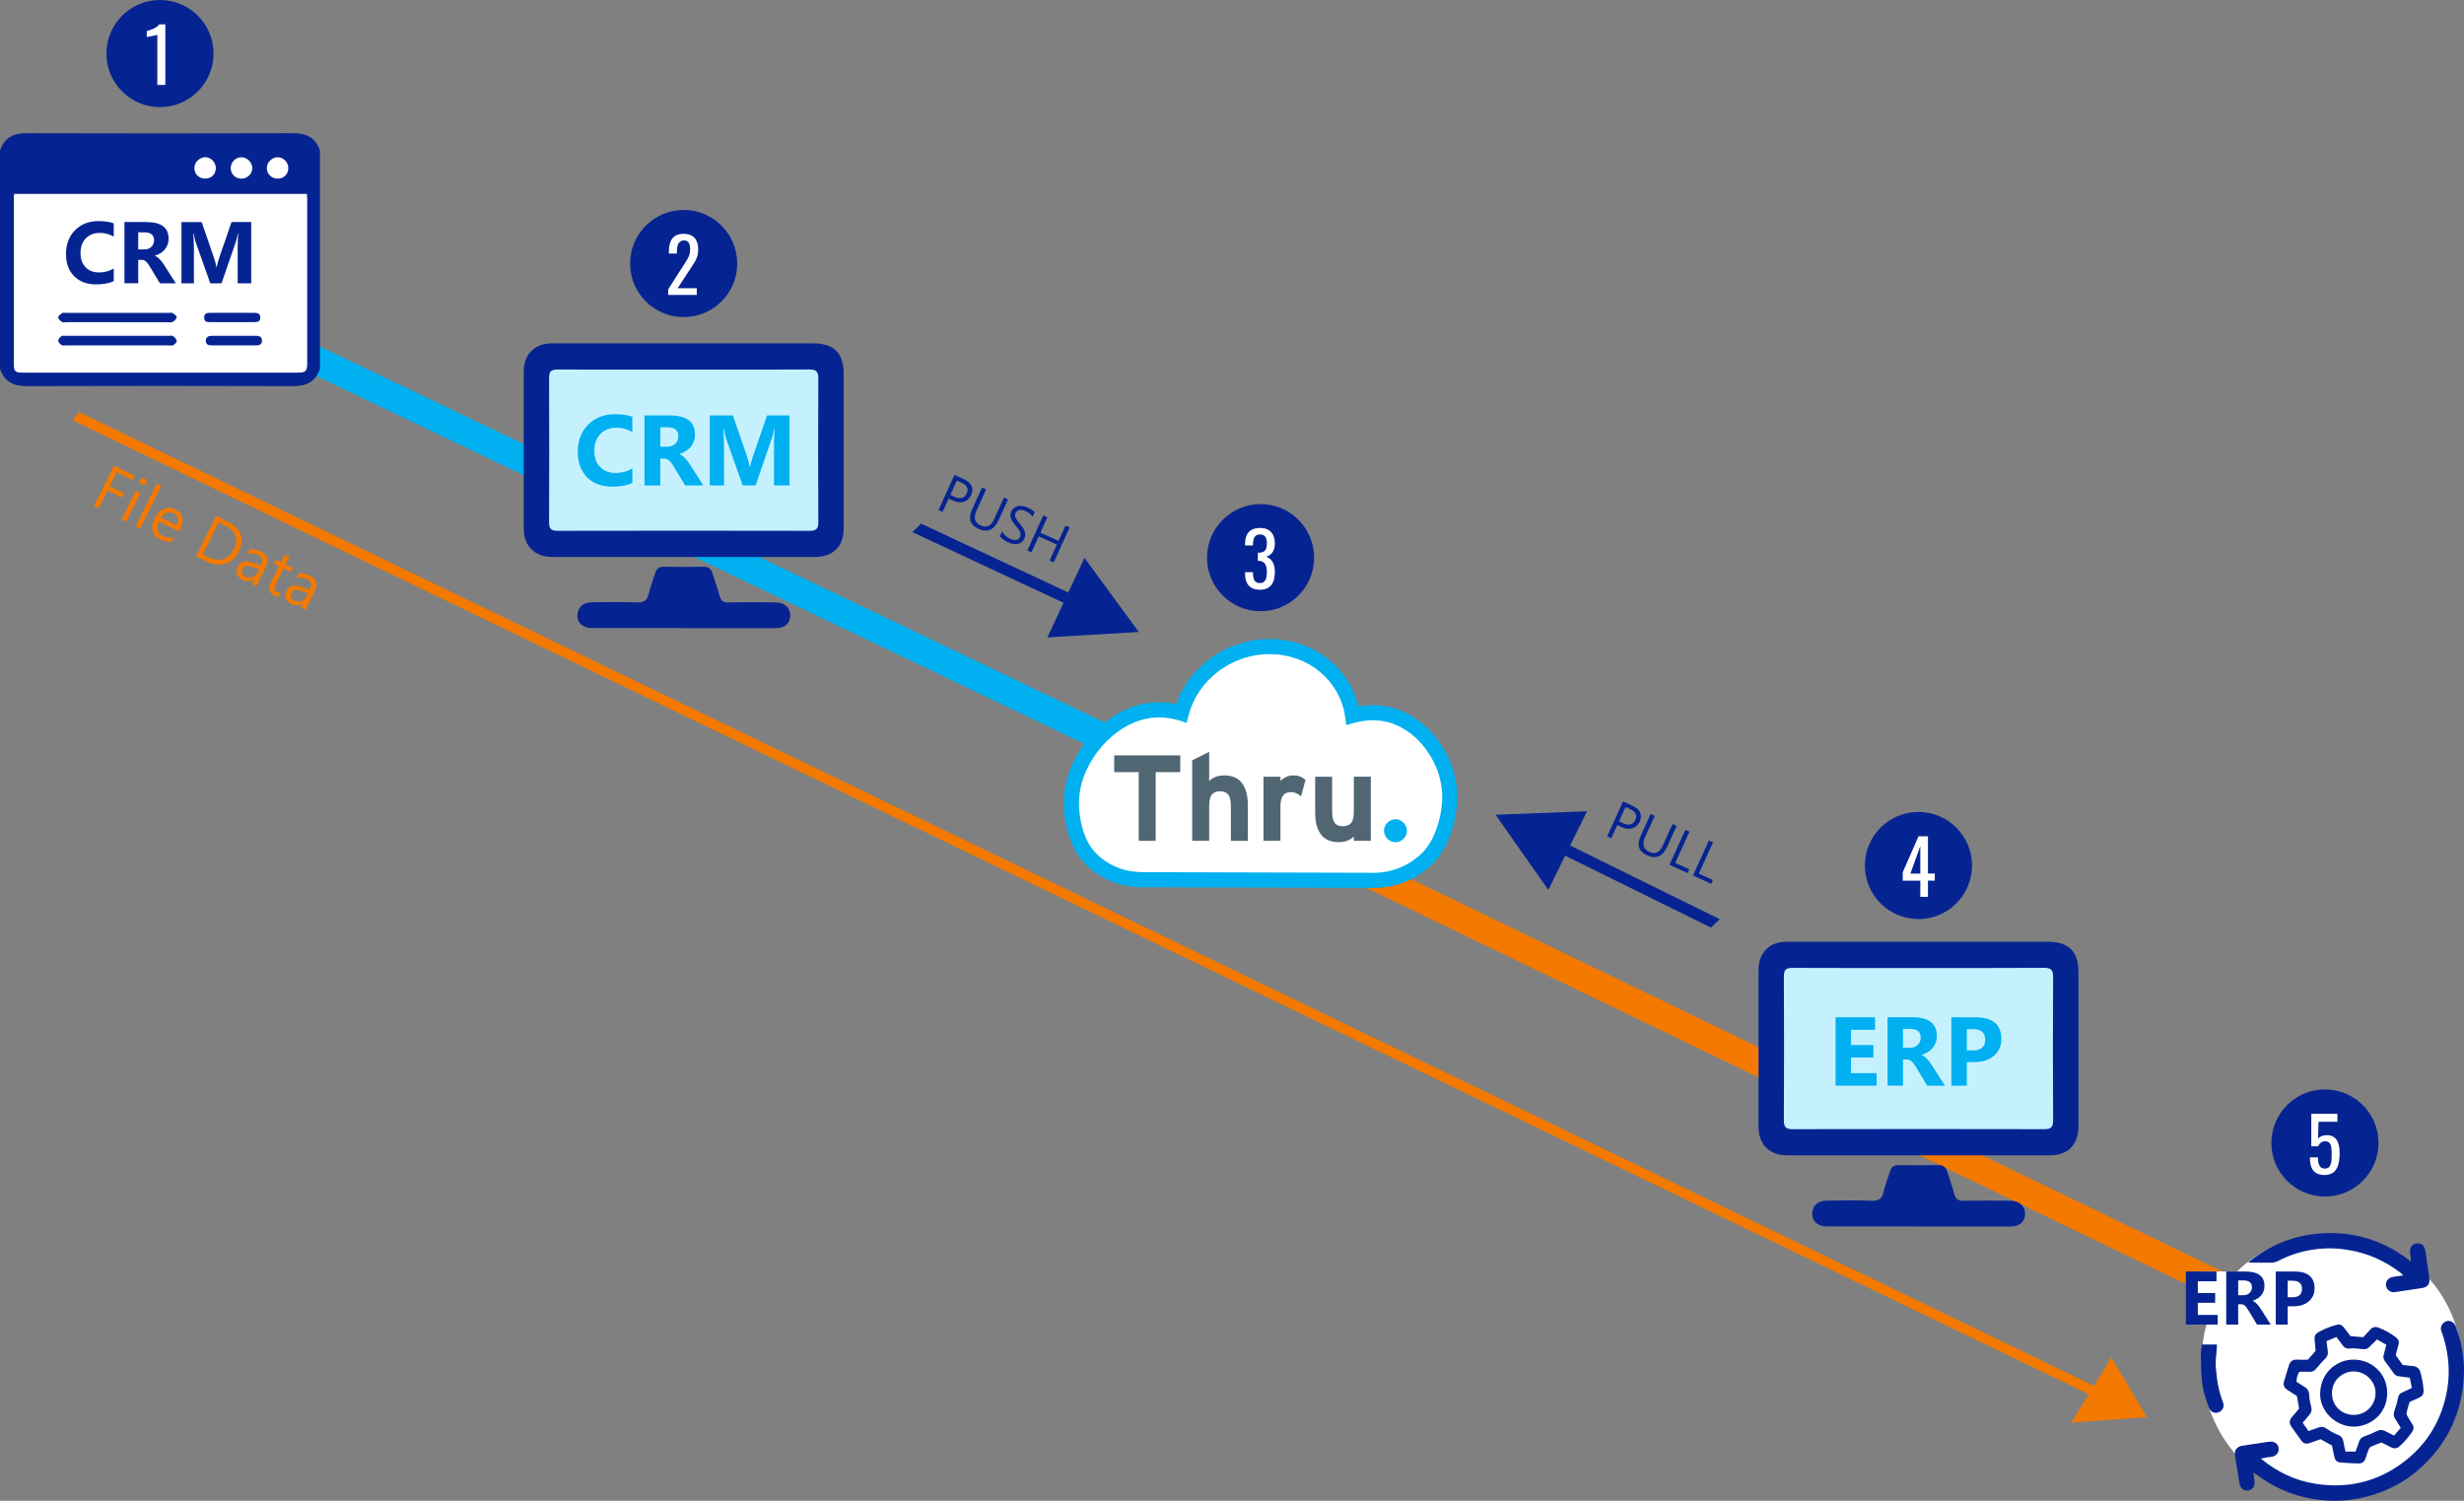 <?xml version="1.0" encoding="UTF-8"?><svg id="b" xmlns="http://www.w3.org/2000/svg" viewBox="0 0 690 420.3"><rect x="0" y="0" width="690" height="420.3" fill="#808080" stroke="none"/><defs><style>.d{fill:#f37900;}.e{fill:#c5f1ff;}.f{fill:#fff;}.g{fill:#506672;}.h{fill:#062491;}.i{fill:#00b0f0;}</style></defs><g id="c"><circle class="h" cx="191.45" cy="73.8" r="15"/><path class="f" d="M187.12,81l4.32-6.73c.94-1.51,1.82-2.53,1.82-4.44,0-1.55-.44-2.51-1.7-2.51-1.61,0-2.01,1.51-2.01,3.12v.57h-2.24v-.59c0-3.04,1.13-4.94,4.15-4.94,2.72,0,4.06,1.63,4.06,4.38,0,2.18-.88,3.39-1.86,4.9l-3.9,5.95h5.36v1.89h-8v-1.59Z"/><circle class="h" cx="44.8" cy="15" r="15"/><path class="f" d="M44.05,9.76c-.06.08-2.91.61-2.95.61v-1.7c.96-.23,2.64-.71,3.5-1.84h1.7v16.97h-2.24v-14.04Z"/><circle class="h" cx="353" cy="156.17" r="15"/><path class="f" d="M348.66,160.8v-.57h2.22v.38c.04,1.53.38,2.68,1.93,2.68s1.95-1.26,1.95-3.12-.57-3.02-2.22-3.12c-.08-.02-.23-.02-.31-.02v-2.24h.29c1.59-.04,2.24-.75,2.24-2.58,0-1.53-.4-2.53-1.93-2.53s-1.91,1.13-1.95,2.72v.36h-2.22v-.57c0-2.7,1.38-4.34,4.17-4.34s4.17,1.66,4.17,4.36c0,2.05-.96,3.27-2.43,3.71,1.53.48,2.43,1.95,2.43,4.25,0,3.02-1.19,4.99-4.19,4.99-2.76,0-4.15-1.66-4.15-4.36Z"/><circle class="h" cx="537.23" cy="242.38" r="15"/><path class="f" d="M537.75,246.63h-4.92v-2.35l4.42-10.08h2.64v10.43h1.91v1.99h-1.91v4.55h-2.14v-4.55ZM537.75,244.64v-7.71l-2.77,7.71h2.77Z"/><circle class="h" cx="651.06" cy="320.08" r="15"/><path class="f" d="M646.87,324.12h2.24c0,1.53.23,3.14,1.91,3.14,1.82,0,1.93-1.74,1.93-4.04s-.21-3.62-1.91-3.62c-.92,0-1.57.67-1.89,1.4h-1.91v-9.09h7.31v2.24h-5.28l-.15,4.69c.57-.59,1.38-.94,2.45-.94,2.74,0,3.6,2.12,3.6,5.03,0,3.48-.88,6.12-4.21,6.12-3.06,0-4.11-1.84-4.11-4.92Z"/><path class="d" d="M37.06,134.42l-4.41-2.18-1.93,3.91,4.08,2.01-.59,1.19-4.08-2.01-2.47,5.01-1.32-.65,5.57-11.31,5.74,2.83-.59,1.2Z"/><path class="d" d="M39.7,135.7c-.23-.11-.39-.29-.47-.53s-.07-.48.05-.72.3-.4.54-.48.48-.06.71.05.4.3.48.54.07.48-.05.73-.29.39-.54.47-.49.06-.72-.05ZM35.34,146.13l-1.29-.64,3.98-8.07,1.29.64-3.98,8.07Z"/><path class="d" d="M39.25,148.06l-1.29-.64,5.89-11.95,1.29.64-5.89,11.95Z"/><path class="d" d="M50.19,148.84l-5.7-2.81c-.42.91-.52,1.72-.3,2.44s.74,1.27,1.55,1.67c.91.45,1.89.56,2.95.34l-.6,1.21c-.96.17-2.03-.04-3.2-.61s-1.86-1.37-2.15-2.42-.11-2.25.55-3.58c.62-1.26,1.48-2.1,2.58-2.54s2.18-.4,3.24.12,1.71,1.26,1.95,2.23.06,2.06-.54,3.27l-.33.68ZM49.4,147.09c.36-.75.47-1.42.32-2.01s-.54-1.04-1.17-1.35-1.23-.34-1.88-.11-1.18.67-1.63,1.32l4.36,2.15Z"/><path class="d" d="M54.91,155.78l5.57-11.31,3.12,1.54c3.98,1.96,5.07,4.78,3.26,8.46-.86,1.74-2.1,2.87-3.73,3.39s-3.37.31-5.23-.6l-3-1.48ZM61.21,146.32l-4.39,8.91,1.69.83c1.48.73,2.83.9,4.05.51s2.18-1.31,2.9-2.76c1.43-2.9.6-5.1-2.48-6.62l-1.77-.87Z"/><path class="d" d="M71.84,164.12l-1.29-.64.62-1.26-.03-.02c-1.04.69-2.1.77-3.2.23-.8-.4-1.33-.92-1.57-1.57s-.19-1.33.15-2.03c.74-1.51,2.06-1.95,3.96-1.32l2.59.85c.68-1.37.46-2.33-.65-2.88-.97-.48-2.01-.58-3.12-.3l.65-1.32c1.04-.11,2.08.08,3.12.6,1.9.93,2.35,2.41,1.36,4.41l-2.59,5.25ZM72.55,159.4l-2.08-.69c-.64-.21-1.17-.29-1.58-.22s-.75.37-1.01.91c-.19.39-.21.78-.05,1.17s.47.7.94.93c.64.32,1.28.35,1.92.11s1.13-.71,1.47-1.4l.4-.8Z"/><path class="d" d="M78.06,167.08c-.39.02-.83-.1-1.33-.34-1.41-.7-1.73-1.83-.96-3.41l2.35-4.78-1.39-.68.54-1.1,1.39.68.97-1.97,1.5.22-1.18,2.39,2.03,1-.54,1.1-2.03-1-2.24,4.55c-.27.54-.37.97-.3,1.29s.32.59.74.8c.33.16.65.21.98.15l-.54,1.1Z"/><path class="d" d="M85.52,170.86l-1.29-.64.62-1.26-.03-.02c-1.04.69-2.1.77-3.2.23-.8-.4-1.33-.92-1.57-1.57s-.19-1.33.15-2.03c.74-1.51,2.06-1.95,3.96-1.32l2.59.85c.68-1.37.46-2.33-.65-2.88-.97-.48-2.01-.58-3.12-.3l.65-1.32c1.04-.11,2.08.08,3.12.6,1.9.93,2.35,2.41,1.36,4.41l-2.59,5.25ZM86.24,166.14l-2.08-.69c-.64-.21-1.17-.29-1.58-.22s-.75.37-1.01.91c-.19.39-.21.78-.05,1.17s.47.7.94.93c.64.32,1.28.35,1.92.11s1.13-.71,1.47-1.4l.4-.8Z"/><polygon class="d" points="601.17 396.85 591.26 380.15 586.37 388.1 22.12 115.39 20.38 117.72 584.92 390.46 580.03 398.4 601.17 396.85"/><polygon class="d" points="625.84 357.77 387.17 242.34 382.35 248.52 621.15 363.96 625.84 357.77"/><polygon class="i" points="316.55 205.81 70.8 88.03 65.87 94.4 311.76 212.19 316.55 205.81"/><path class="i" d="M384.65,248.65h-.07l-64.62-.18c-6.77-.02-12.78-2.68-16.93-7.5-4.09-4.75-5.82-13.15-4.87-19.66,1.87-12.75,13.55-24.81,26.55-24.63,1.57.02,3.13.19,4.64.51,3.75-10.74,14.39-18.24,26.18-18.24.16,0,.33,0,.49,0h0c11.87.21,21.78,8.01,24.4,18.87,1.45-.26,2.93-.37,4.4-.35,12.65.17,22.86,12.36,23.26,24.94.2,6.36-2.14,14.59-6.58,19.16-4.44,4.57-10.42,7.08-16.85,7.08Z"/><path class="f" d="M324.4,200.92c-10.66,0-20.51,10.59-22.04,21.01-.77,5.27.61,12.47,3.89,16.28,3.34,3.87,8.22,6.02,13.74,6.03l64.62.18c5.19.03,10.22-2.04,13.87-5.8,3.63-3.73,5.54-10.86,5.38-16.07-.32-10.31-8.7-20.7-19.08-20.84-1.83-.03-3.67.21-5.45.7l-2.32.64-.34-2.39c-1.41-9.94-10.12-17.29-20.7-17.48h0c-10.75-.19-20.49,6.99-23.11,17.09l-.56,2.15-2.12-.66c-1.76-.54-3.61-.83-5.5-.86-.09,0-.18,0-.27,0Z"/><polygon class="g" points="312.01 211.54 312.01 216.23 318.88 216.23 318.88 235.47 323.63 235.47 323.63 216.23 330.51 216.23 330.51 211.54 312.01 211.54"/><path class="g" d="M344.69,235.47v-9.71c0-1.59-.26-2.69-.78-3.28-.52-.59-1.27-.89-2.24-.89s-1.73.29-2.26.87c-.53.58-.8,1.65-.8,3.2v9.81h-4.75v-22.56l4.75-2.36v8.17c.41-.43.97-.8,1.69-1.11.72-.31,1.56-.46,2.51-.46,2.28,0,3.95.74,5.02,2.21,1.07,1.47,1.61,3.47,1.61,6v10.12h-4.75Z"/><path class="g" d="M364.35,223.03c-.39-.35-.81-.64-1.26-.86-.46-.22-.95-.34-1.47-.34-.46,0-.87.06-1.25.17-.38.12-.7.32-.96.62-.26.3-.47.7-.62,1.2-.15.5-.22,1.14-.22,1.92v9.73h-4.75v-17.95h4.75v1.19c.41-.43.92-.8,1.52-1.1.6-.31,1.33-.46,2.17-.46.77,0,1.44.13,2,.39.56.26,1,.55,1.32.87l-1.23,4.61h0Z"/><path class="g" d="M379.12,235.47v-1.2c-.41.43-.97.8-1.69,1.11-.72.31-1.56.46-2.51.46-2.3,0-3.98-.73-5.04-2.2-1.06-1.47-1.59-3.47-1.59-6v-10.12h4.75v9.71c0,.8.07,1.46.2,2,.14.54.33.96.58,1.28.25.32.57.55.95.68.39.14.82.2,1.29.2.97,0,1.73-.29,2.26-.87.53-.58.8-1.65.8-3.2v-9.81h4.75v17.95h-4.75,0Z"/><path class="i" d="M393.73,233.87c-.17.39-.4.73-.7,1.03-.3.3-.64.53-1.02.7-.39.17-.8.26-1.23.26s-.84-.08-1.23-.26c-.39-.17-.73-.4-1.03-.7-.3-.3-.53-.64-.7-1.03-.17-.39-.26-.8-.26-1.23s.09-.84.26-1.23c.17-.39.4-.73.7-1.03.3-.3.64-.53,1.03-.7.39-.17.8-.26,1.23-.26s.84.08,1.23.26c.39.17.73.4,1.02.7.3.3.53.64.7,1.03.17.39.26.8.26,1.23s-.08.84-.26,1.23"/><rect class="f" x="3" y="43.3" width="84" height="62" rx="2" ry="2"/><path class="h" d="M89.6,42.14v61.16c-1.24,3.56-3.76,4.85-7.49,4.84-24.88-.08-49.75-.08-74.63,0-3.73.01-6.26-1.25-7.48-4.84v-61.16c1.2-3.48,3.62-4.85,7.31-4.84,24.94.08,49.88.08,74.81,0,3.73-.01,6.25,1.27,7.48,4.84h0ZM3.96,54.31c-.04.37-.08.55-.08.72,0,15.69-.01,31.39,0,47.08,0,1.9.43,2.25,2.55,2.25,25.64,0,51.29,0,76.93,0,2.26,0,2.67-.41,2.67-2.71,0-15.28,0-30.56,0-45.84,0-.51-.07-1.01-.1-1.51H3.96ZM60.44,46.99c-.04-1.66-1.49-3.04-3.1-2.96-1.54.08-2.91,1.5-2.91,3.02,0,1.7,1.32,2.99,3.05,2.97,1.74-.01,3-1.3,2.96-3.03ZM80.74,47.15c.03-1.68-1.29-3.08-2.95-3.11-1.61-.03-3.08,1.43-3.07,3.03,0,1.61,1.27,2.89,2.9,2.95,1.76.06,3.08-1.15,3.12-2.87ZM70.65,47.12c.02-1.61-1.41-3.07-3.03-3.08-1.65-.01-3.03,1.38-3.01,3.05.02,1.66,1.24,2.89,2.89,2.93,1.72.04,3.12-1.26,3.14-2.9Z"/><path class="h" d="M32.71,96.73c-4.68,0-9.36,0-14.04,0-.47,0-1.04.12-1.4-.09-.43-.25-.96-.8-.96-1.22,0-.44.48-1.01.91-1.28.35-.22.92-.09,1.39-.09,9.54,0,19.07,0,28.61,0,.41,0,.94-.14,1.22.06.46.33,1,.86,1.05,1.35.04.37-.55.95-.99,1.2-.36.21-.92.07-1.4.07-4.8,0-9.6,0-14.39,0h0Z"/><path class="h" d="M32.82,90.22c-4.74,0-9.48,0-14.22,0-.41,0-.93.14-1.22-.05-.47-.31-1.09-.85-1.08-1.28.01-.43.67-.91,1.14-1.23.24-.17.69-.04,1.05-.04,9.6,0,19.19,0,28.79,0,.36,0,.8-.13,1.05.04.48.31,1.23.88,1.17,1.19-.12.52-.71,1.13-1.23,1.32-.63.23-1.4.06-2.11.06-4.44,0-8.88,0-13.33,0h0Z"/><path class="h" d="M65.45,96.73c-2.01,0-4.03,0-6.04,0-.9,0-1.74-.13-1.77-1.24-.03-1.17.77-1.45,1.79-1.45,4.08.01,8.17.01,12.26,0,.95,0,1.67.27,1.68,1.35,0,1.12-.77,1.34-1.69,1.33-2.07,0-4.14,0-6.22,0h0Z"/><path class="h" d="M65.05,90.22c-2.07,0-4.14-.02-6.21,0-.94,0-1.69-.17-1.67-1.31.01-1.12.76-1.31,1.69-1.31,4.08.02,8.17.01,12.25,0,.91,0,1.73.14,1.78,1.24.06,1.24-.81,1.38-1.8,1.37-2.01-.02-4.02,0-6.04,0h0Z"/><path class="h" d="M31.85,78.73c-1.25.61-2.89.91-4.9.91-2.63,0-4.7-.77-6.21-2.32-1.51-1.55-2.26-3.61-2.26-6.18,0-2.74.85-4.97,2.54-6.67,1.7-1.71,3.89-2.56,6.6-2.56,1.67,0,3.09.21,4.23.63v3.72c-1.15-.69-2.46-1.03-3.92-1.03-1.61,0-2.91.5-3.9,1.52-.99,1.01-1.48,2.38-1.48,4.11s.47,2.98,1.4,3.96c.93.99,2.19,1.48,3.77,1.48s2.89-.37,4.14-1.1v3.53Z"/><path class="h" d="M49.23,79.34h-4.44l-2.67-4.41c-.2-.33-.39-.63-.57-.9s-.37-.49-.56-.68-.38-.33-.58-.43c-.21-.1-.43-.15-.66-.15h-1.04v6.56h-3.86v-17.15h6.12c4.16,0,6.24,1.55,6.24,4.66,0,.6-.09,1.15-.28,1.65-.18.51-.44.96-.78,1.37s-.74.76-1.21,1.05c-.47.29-1,.53-1.58.69v.05c.26.08.5.21.74.39s.47.39.69.63.44.5.64.77c.2.28.39.55.55.81l3.24,5.07ZM38.71,65.08v4.77h1.67c.83,0,1.49-.24,2-.72.51-.49.77-1.09.77-1.81,0-1.5-.9-2.25-2.69-2.25h-1.75Z"/><path class="h" d="M70.37,79.34h-3.81v-10.26c0-1.11.05-2.33.14-3.67h-.1c-.2,1.05-.38,1.81-.54,2.27l-4.02,11.66h-3.16l-4.09-11.54c-.11-.31-.29-1.11-.54-2.39h-.11c.1,1.69.16,3.17.16,4.45v9.48h-3.48v-17.15h5.66l3.5,10.16c.28.81.48,1.63.61,2.45h.07c.22-.95.44-1.77.68-2.48l3.5-10.14h5.51v17.15Z"/><path class="f" d="M652.5,345.8c-10.51,0-19.62,3.81-26.05,10.27h-11.45v13.23h3.38c-1.22,3.7-1.88,7.72-1.88,12,0,20.71,15.5,38,36,38.5,20.7.5,37-16.29,37-37s-16.29-37-37-37Z"/><path class="h" d="M621.03,370.95h-8.92v-14.87h8.58v2.73h-5.23v3.31h4.86v2.72h-4.86v3.4h5.57v2.72Z"/><path class="h" d="M635.89,370.95h-3.85l-2.31-3.83c-.17-.29-.34-.55-.5-.78s-.32-.42-.48-.59-.33-.29-.51-.37c-.18-.09-.37-.13-.58-.13h-.9v5.69h-3.35v-14.87h5.31c3.61,0,5.41,1.35,5.41,4.04,0,.52-.08,1-.24,1.44-.16.44-.38.84-.67,1.19s-.64.66-1.05.91c-.41.26-.87.46-1.37.6v.04c.22.07.44.18.64.34s.41.34.6.55.38.43.56.67c.17.24.34.47.48.7l2.81,4.4ZM626.77,358.58v4.14h1.45c.72,0,1.3-.21,1.73-.62.44-.42.66-.94.66-1.57,0-1.3-.78-1.95-2.33-1.95h-1.51Z"/><path class="h" d="M640.63,365.82v5.12h-3.35v-14.87h5.25c3.75,0,5.62,1.58,5.62,4.74,0,1.49-.54,2.7-1.61,3.62-1.07.92-2.51,1.39-4.31,1.39h-1.6ZM640.63,358.65v4.64h1.32c1.78,0,2.68-.78,2.68-2.34s-.89-2.29-2.68-2.29h-1.32Z"/><path class="h" d="M633.12,408.47c4.51,3.72,9.52,6.13,15.14,7.03,9.06,1.46,17.39-.47,24.75-6,6.24-4.7,10.21-10.93,11.93-18.57.89-3.93,1.02-7.88.36-11.88-.35-2.16-.88-4.27-1.66-6.31-.31-.81-.03-1.87.93-2.5.76-.51,1.89-.39,2.55.29.25.26.47.61.59.95,1.06,2.84,1.79,5.77,2.07,8.79.1,1.13.24,2.26.22,3.39-.13,10.26-3.64,19.12-11.01,26.34-5.28,5.18-11.62,8.34-18.86,9.7-3.07.58-6.18.73-9.29.47-6.99-.58-13.3-3-18.92-7.2-.17-.13-.34-.25-.52-.36-.07-.04-.15-.06-.38-.15.11.82.21,1.58.32,2.33.19,1.31-.55,2.41-1.77,2.61-1.14.18-2.22-.61-2.43-1.85-.42-2.52-.84-5.04-1.22-7.57-.12-.78-.22-1.6.39-2.28.41-.46.91-.73,1.52-.82,1.91-.29,3.81-.57,5.72-.86.7-.1,1.41-.24,2.12-.29,1.31-.09,2.23.59,2.4,1.7.2,1.28-.5,2.24-1.87,2.53-.49.11-1,.11-1.5.19-.5.08-.99.19-1.58.32Z"/><path class="h" d="M643.83,394.48c-.21-1.23-.4-2.34-.61-3.52-.71-.46-1.43-.97-2.19-1.41-1.59-.92-1.78-1.69-1.32-3.09.46-1.39.84-2.81,1.29-4.2.36-1.1,1.13-1.58,2.32-1.5.96.07,1.93.01,2.95.01.68-.77,1.37-1.55,2.16-2.44-.07-.9-.11-1.91-.24-2.9-.15-1.17.05-1.76,1.03-2.34,1.64-.97,3.4-1.62,5.24-2.1.85-.22,1.47.19,1.96.83.62.79,1.22,1.6,1.79,2.36,1.18.1,2.26.19,3.57.3.6-.65,1.29-1.38,1.96-2.13.68-.77,1.52-.87,2.41-.52,1.73.67,3.34,1.57,4.82,2.7.71.55.95,1.22.67,2.11-.29.96-.51,1.94-.75,2.89.66.92,1.29,1.81,1.93,2.7.9.11,1.81.26,2.73.32,1.18.08,1.93.57,2.26,1.79.45,1.67.8,3.34.87,5.07.04.96-.34,1.61-1.22,1.99-.89.38-1.76.79-2.69,1.21-.29.99-.62,1.98-.85,3-.07.32.1.73.27,1.04.4.73.86,1.44,1.32,2.14.51.76.45,1.48-.05,2.22-1,1.47-2.15,2.8-3.47,3.98-.75.67-1.55.77-2.44.31-.89-.46-1.79-.91-2.65-1.34-1.06.41-2.05.76-3,1.19-.26.12-.48.46-.59.75-.31.78-.58,1.58-.83,2.38-.31,1.01-.97,1.58-2.03,1.55-1.63-.05-3.27-.09-4.9-.26-1.26-.13-1.64-.59-1.91-1.83-.21-.98-.4-1.97-.6-2.93-1.07-.59-2.1-1.16-3.19-1.76-.98.34-2.02.67-3.03,1.05-.95.35-1.73.21-2.34-.63-.95-1.33-1.92-2.65-2.84-3.99-.67-.97-.53-1.88.26-2.74.65-.71,1.24-1.47,1.9-2.25ZM654.25,374.41c-1.02.44-1.89.81-2.75,1.18.13,1.04.24,1.96.37,2.87.12.82-.15,1.44-.74,2.03-.89.89-1.72,1.83-2.52,2.8-.49.6-1.03.92-1.83.88-.96-.05-1.93-.01-2.91-.01-.51.88-.78,1.77-.78,2.8.76.48,1.48.98,2.24,1.42.89.51,1.26,1.23,1.32,2.26.06,1.08.22,2.18.53,3.21.3.98.1,1.71-.53,2.43-.61.69-1.19,1.41-1.83,2.17.55.78,1.07,1.53,1.62,2.31.99-.35,1.91-.65,2.8-.99.86-.34,1.57-.18,2.34.35.96.66,2,1.25,3.08,1.68.99.4,1.45,1.02,1.59,2.04.12.9.37,1.77.57,2.67h2.79c.36-.98.73-1.91,1.03-2.86.24-.76.73-1.14,1.47-1.41,1.18-.42,2.35-.9,3.46-1.46.79-.4,1.5-.44,2.27-.05.82.42,1.64.83,2.57,1.3.64-.74,1.25-1.45,1.88-2.17-.57-.92-1.05-1.76-1.59-2.56-.47-.7-.46-1.38-.21-2.15.38-1.15.79-2.31.99-3.5.16-.97.61-1.49,1.47-1.83.81-.32,1.59-.73,2.45-1.14-.2-.99-.39-1.91-.58-2.86-1.13-.15-2.12-.3-3.12-.41-.63-.07-1.07-.36-1.43-.89-.75-1.11-1.55-2.19-2.36-3.25-.44-.58-.61-1.17-.4-1.88.26-.88.48-1.78.74-2.79-.85-.48-1.7-.97-2.61-1.49-.78.76-1.49,1.42-2.15,2.11-.44.46-.95.67-1.58.61-.42-.04-.84-.09-1.25-.11-.84-.05-1.69-.21-2.5-.09-1.03.15-1.69-.21-2.25-1.01-.5-.72-1.05-1.41-1.66-2.23Z"/><path class="h" d="M675.14,353.27c-.07-.9-.12-1.47-.17-2.04-.03-.29-.11-.58-.11-.87,0-1.07.68-1.95,1.62-2.11,1.28-.22,2.21.3,2.55,1.48.16.56.26,1.15.35,1.73.32,2.2.62,4.4.91,6.61.2,1.48-.51,2.4-2.01,2.63-2.57.4-5.14.79-7.71,1.16-1.18.17-2.25-.68-2.42-1.88-.16-1.09.63-2.15,1.8-2.36.94-.17,1.88-.28,3.01-.45-.33-.33-.53-.58-.77-.77-4.35-3.31-9.19-5.48-14.62-6.37-3.06-.5-6.11-.57-9.16-.18-3.64.47-7.14,1.52-10.4,3.25-.7.37-1.39.52-2.17.51-1.68-.03-3.36,0-5.05-.01-.32,0-.64-.04-1.26-.09,6.82-5.44,14.36-8.13,22.76-8.2,8.42-.07,15.99,2.61,22.87,7.97Z"/><path class="h" d="M616.59,376.51h4.23c-.09,1.26-.1,2.47-.27,3.65-.26,1.82.04,3.61.22,5.39.25,2.47.89,4.86,1.74,7.19.45,1.22-.08,2.31-1.24,2.77-1.09.44-2.23-.1-2.72-1.33-1.03-2.62-1.8-5.33-2.01-8.15-.15-2.09-.22-4.19-.24-6.28,0-1.04.18-2.08.28-3.25Z"/><path class="h" d="M659.15,380.76c4.68,0,9.35,3.58,9.34,9.4-.01,5.81-4.79,9.4-9.4,9.36-5.12-.04-9.55-4.4-9.38-9.42.21-6.09,5.1-9.46,9.45-9.34ZM659.13,396.22c3.18.09,6.09-2.56,6.1-6.08,0-3.42-2.89-6.08-6.12-6.08-2.95,0-6.1,2.31-6.08,6.1.02,4.15,3.46,6.17,6.1,6.06Z"/><path class="h" d="M299.17,165.93l-41.25-19.3c-.77.81-1.58,1.61-2.42,2.39l42.32,19.79-4.52,9.69,25.6-1.51-15.21-20.77-4.52,9.69Z"/><path class="h" d="M438.29,239.63l40.84,20.14c.79-.8,1.61-1.58,2.47-2.34l-41.9-20.65,4.72-9.6-25.62.98,14.78,21.07,4.72-9.6Z"/><path class="h" d="M191.42,175.89c-8.54,0-17.08.01-25.61,0-2.92,0-4.59-1.9-4-4.46.41-1.78,1.81-2.76,4.1-2.77,4.16-.03,8.34-.14,12.49.05,2.02.09,2.84-.65,3.28-2.49.46-1.95,1.22-3.83,1.8-5.75.37-1.25,1.14-1.77,2.45-1.75,3.68.05,7.36.06,11.04,0,1.43-.03,2.17.59,2.57,1.9.62,2.06,1.4,4.07,1.94,6.15.38,1.45,1.06,1.98,2.6,1.95,4.37-.1,8.75-.07,13.12-.02,2.72.03,4.34,1.74,4.06,4.14-.23,2.01-1.67,3.09-4.21,3.09-8.54.01-17.08,0-25.61,0h0Z"/><path class="h" d="M191.65,96.15c12.01,0,24.02,0,36.02,0,5.83,0,8.58,2.72,8.58,8.47,0,14.44,0,28.87,0,43.31,0,5.07-2.91,8.03-7.97,8.04-24.57.01-49.14.02-73.71,0-4.86,0-7.9-3.08-7.91-7.95,0-14.65-.01-29.29,0-43.94,0-4.86,3.05-7.92,7.92-7.93,12.35-.02,24.71,0,37.06,0Z"/><path class="e" d="M191.53,103.51c-11.79,0-23.59.03-35.38-.03-1.82-.01-2.4.57-2.39,2.39.06,13.46.06,26.92,0,40.38,0,1.8.55,2.41,2.38,2.4,23.52-.05,47.04-.05,70.56,0,1.96,0,2.47-.62,2.46-2.5-.07-13.39-.08-26.78,0-40.17.01-2.1-.75-2.52-2.66-2.51-11.66.07-23.31.04-34.97.04h0Z"/><path class="i" d="M177.08,135.24c-1.43.69-3.3,1.04-5.61,1.04-3.01,0-5.37-.88-7.1-2.65-1.72-1.77-2.58-4.12-2.58-7.07,0-3.13.97-5.68,2.91-7.63,1.94-1.95,4.45-2.93,7.54-2.93,1.91,0,3.53.24,4.84.72v4.25c-1.31-.78-2.81-1.18-4.48-1.18-1.84,0-3.33.58-4.46,1.74-1.13,1.16-1.7,2.73-1.7,4.7s.53,3.41,1.6,4.53c1.07,1.13,2.5,1.69,4.31,1.69s3.3-.42,4.73-1.26v4.03Z"/><path class="i" d="M196.94,135.94h-5.07l-3.05-5.04c-.23-.38-.45-.72-.66-1.03-.21-.3-.42-.56-.64-.77-.21-.21-.44-.38-.67-.49-.23-.11-.49-.17-.76-.17h-1.19v7.51h-4.42v-19.61h7c4.76,0,7.14,1.78,7.14,5.33,0,.68-.11,1.32-.31,1.89-.21.58-.51,1.1-.89,1.57s-.85.87-1.39,1.2c-.54.34-1.15.6-1.81.79v.05c.29.09.57.24.85.44s.54.44.79.72c.25.27.5.57.73.88s.44.62.64.92l3.71,5.8ZM184.91,119.64v5.46h1.91c.95,0,1.71-.27,2.28-.82.58-.56.88-1.24.88-2.06,0-1.71-1.03-2.57-3.08-2.57h-2Z"/><path class="i" d="M221.11,135.94h-4.36v-11.73c0-1.27.05-2.67.16-4.2h-.11c-.23,1.2-.43,2.07-.62,2.6l-4.59,13.33h-3.61l-4.68-13.19c-.13-.36-.33-1.27-.62-2.73h-.12c.12,1.93.18,3.63.18,5.09v10.84h-3.98v-19.61h6.47l4.01,11.62c.32.93.55,1.86.7,2.8h.08c.25-1.08.51-2.03.78-2.83l4.01-11.59h6.3v19.61Z"/><path class="h" d="M537.2,343.45c-8.54,0-17.08.01-25.61,0-2.92,0-4.59-1.9-4-4.46.41-1.78,1.81-2.76,4.1-2.77,4.16-.03,8.34-.14,12.49.05,2.02.09,2.84-.65,3.28-2.49.46-1.95,1.22-3.83,1.8-5.75.37-1.25,1.14-1.77,2.45-1.75,3.68.05,7.36.06,11.04,0,1.43-.03,2.17.59,2.57,1.9.62,2.06,1.4,4.07,1.94,6.15.38,1.45,1.06,1.98,2.6,1.95,4.37-.1,8.75-.07,13.12-.02,2.72.03,4.34,1.74,4.06,4.14-.23,2.01-1.67,3.09-4.21,3.09-8.54.01-17.08,0-25.61,0h0Z"/><path class="h" d="M537.43,263.72c12.01,0,24.02,0,36.02,0,5.83,0,8.58,2.72,8.58,8.47,0,14.44,0,28.87,0,43.31,0,5.07-2.91,8.03-7.97,8.04-24.57.01-49.14.02-73.71,0-4.86,0-7.9-3.08-7.91-7.95,0-14.65-.01-29.29,0-43.94,0-4.86,3.05-7.92,7.92-7.93,12.35-.02,24.71,0,37.06,0Z"/><path class="e" d="M537.31,271.08c-11.79,0-23.59.03-35.38-.03-1.82-.01-2.4.57-2.39,2.39.06,13.46.06,26.92,0,40.38,0,1.8.55,2.41,2.38,2.4,23.52-.05,47.04-.05,70.56,0,1.96,0,2.47-.62,2.46-2.5-.07-13.39-.08-26.78,0-40.17.01-2.1-.75-2.52-2.66-2.51-11.66.07-23.31.04-34.97.04h0Z"/><path class="i" d="M525.51,304.04h-11.49v-19.16h11.05v3.51h-6.73v4.26h6.27v3.5h-6.27v4.38h7.17v3.5Z"/><path class="i" d="M544.65,304.04h-4.96l-2.98-4.93c-.22-.37-.44-.71-.64-1s-.41-.55-.62-.76-.43-.37-.65-.48-.47-.17-.74-.17h-1.16v7.33h-4.32v-19.16h6.84c4.65,0,6.97,1.74,6.97,5.21,0,.67-.1,1.28-.31,1.85s-.49,1.08-.87,1.53-.83.85-1.36,1.18-1.12.59-1.77.77v.05c.29.09.56.23.83.43s.53.43.77.7.49.55.71.86.43.61.62.9l3.62,5.66ZM532.9,288.12v5.33h1.87c.93,0,1.67-.27,2.23-.8.57-.54.86-1.22.86-2.02,0-1.67-1-2.51-3.01-2.51h-1.95Z"/><path class="i" d="M550.76,297.44v6.6h-4.32v-19.16h6.76c4.83,0,7.24,2.04,7.24,6.11,0,1.92-.69,3.48-2.08,4.67s-3.23,1.78-5.55,1.78h-2.06ZM550.76,288.2v5.97h1.7c2.3,0,3.45-1.01,3.45-3.02s-1.15-2.95-3.45-2.95h-1.7Z"/><path class="h" d="M452.89,231.06l-1.69,3.7-1.15-.52,4.46-9.8,2.69,1.23c1.05.48,1.74,1.1,2.09,1.87s.3,1.62-.12,2.55-1.09,1.54-2,1.84-1.91.2-3-.29l-1.29-.59ZM455.19,226l-1.83,4.02,1.2.55c.79.36,1.48.46,2.06.28.58-.17,1.02-.59,1.32-1.25.59-1.29.12-2.29-1.41-2.99l-1.35-.61Z"/><path class="h" d="M466.86,237.11c-1.25,2.75-3.12,3.56-5.6,2.43s-2.96-2.95-1.76-5.59l2.73-5.99,1.15.52-2.69,5.92c-.91,2.01-.53,3.4,1.17,4.17s2.89.15,3.78-1.79l2.74-6.02,1.15.52-2.66,5.83Z"/><path class="h" d="M472.58,244.5l-5.08-2.32,4.46-9.8,1.15.52-3.99,8.76,3.94,1.79-.47,1.04Z"/><path class="h" d="M479.17,247.5l-5.08-2.32,4.46-9.8,1.15.52-3.99,8.76,3.94,1.79-.47,1.04Z"/><path class="h" d="M265.66,139.63l-1.69,3.7-1.15-.52,4.46-9.8,2.69,1.23c1.05.48,1.74,1.1,2.09,1.87s.3,1.62-.12,2.55-1.09,1.54-2,1.84-1.91.2-3-.29l-1.29-.59ZM267.96,134.58l-1.83,4.02,1.2.55c.79.36,1.48.46,2.06.28s1.02-.59,1.32-1.25c.59-1.29.12-2.29-1.41-2.99l-1.35-.61Z"/><path class="h" d="M279.63,145.68c-1.25,2.75-3.12,3.56-5.6,2.43s-2.96-2.95-1.76-5.59l2.73-5.99,1.15.52-2.69,5.92c-.91,2.01-.53,3.4,1.17,4.17s2.89.15,3.78-1.79l2.74-6.02,1.15.52-2.66,5.83Z"/><path class="h" d="M280,150.15l.62-1.35c.09.21.22.41.39.62s.35.4.56.59.42.35.64.5.44.27.64.37c.71.32,1.29.43,1.76.33s.81-.4,1.04-.89c.12-.26.17-.52.14-.77s-.11-.5-.24-.76-.3-.52-.52-.8-.44-.57-.69-.88c-.26-.33-.5-.65-.72-.96s-.38-.63-.5-.94-.18-.63-.18-.96.08-.67.25-1.04c.2-.45.48-.79.82-1.03s.73-.4,1.14-.47.85-.06,1.31.02.89.22,1.32.41c.97.44,1.62.88,1.95,1.31l-.59,1.29c-.4-.66-1.05-1.2-1.95-1.62-.25-.11-.51-.2-.79-.26s-.54-.08-.79-.05-.48.11-.69.24-.37.33-.5.6c-.11.25-.17.49-.16.71s.07.45.19.69.27.48.47.74.43.55.69.88c.27.33.52.67.75,1s.41.67.54,1.01.2.68.21,1.03-.07.7-.23,1.06c-.22.48-.5.85-.84,1.1s-.72.4-1.14.47-.86.05-1.32-.05-.92-.25-1.39-.46c-.15-.07-.34-.17-.56-.3s-.43-.27-.65-.43-.41-.32-.59-.48-.31-.32-.4-.47Z"/><path class="h" d="M295.07,157.5l-1.15-.52,2.03-4.47-5.07-2.31-2.03,4.47-1.15-.52,4.46-9.8,1.15.52-1.96,4.3,5.07,2.31,1.96-4.3,1.15.52-4.46,9.8Z"/></g></svg>